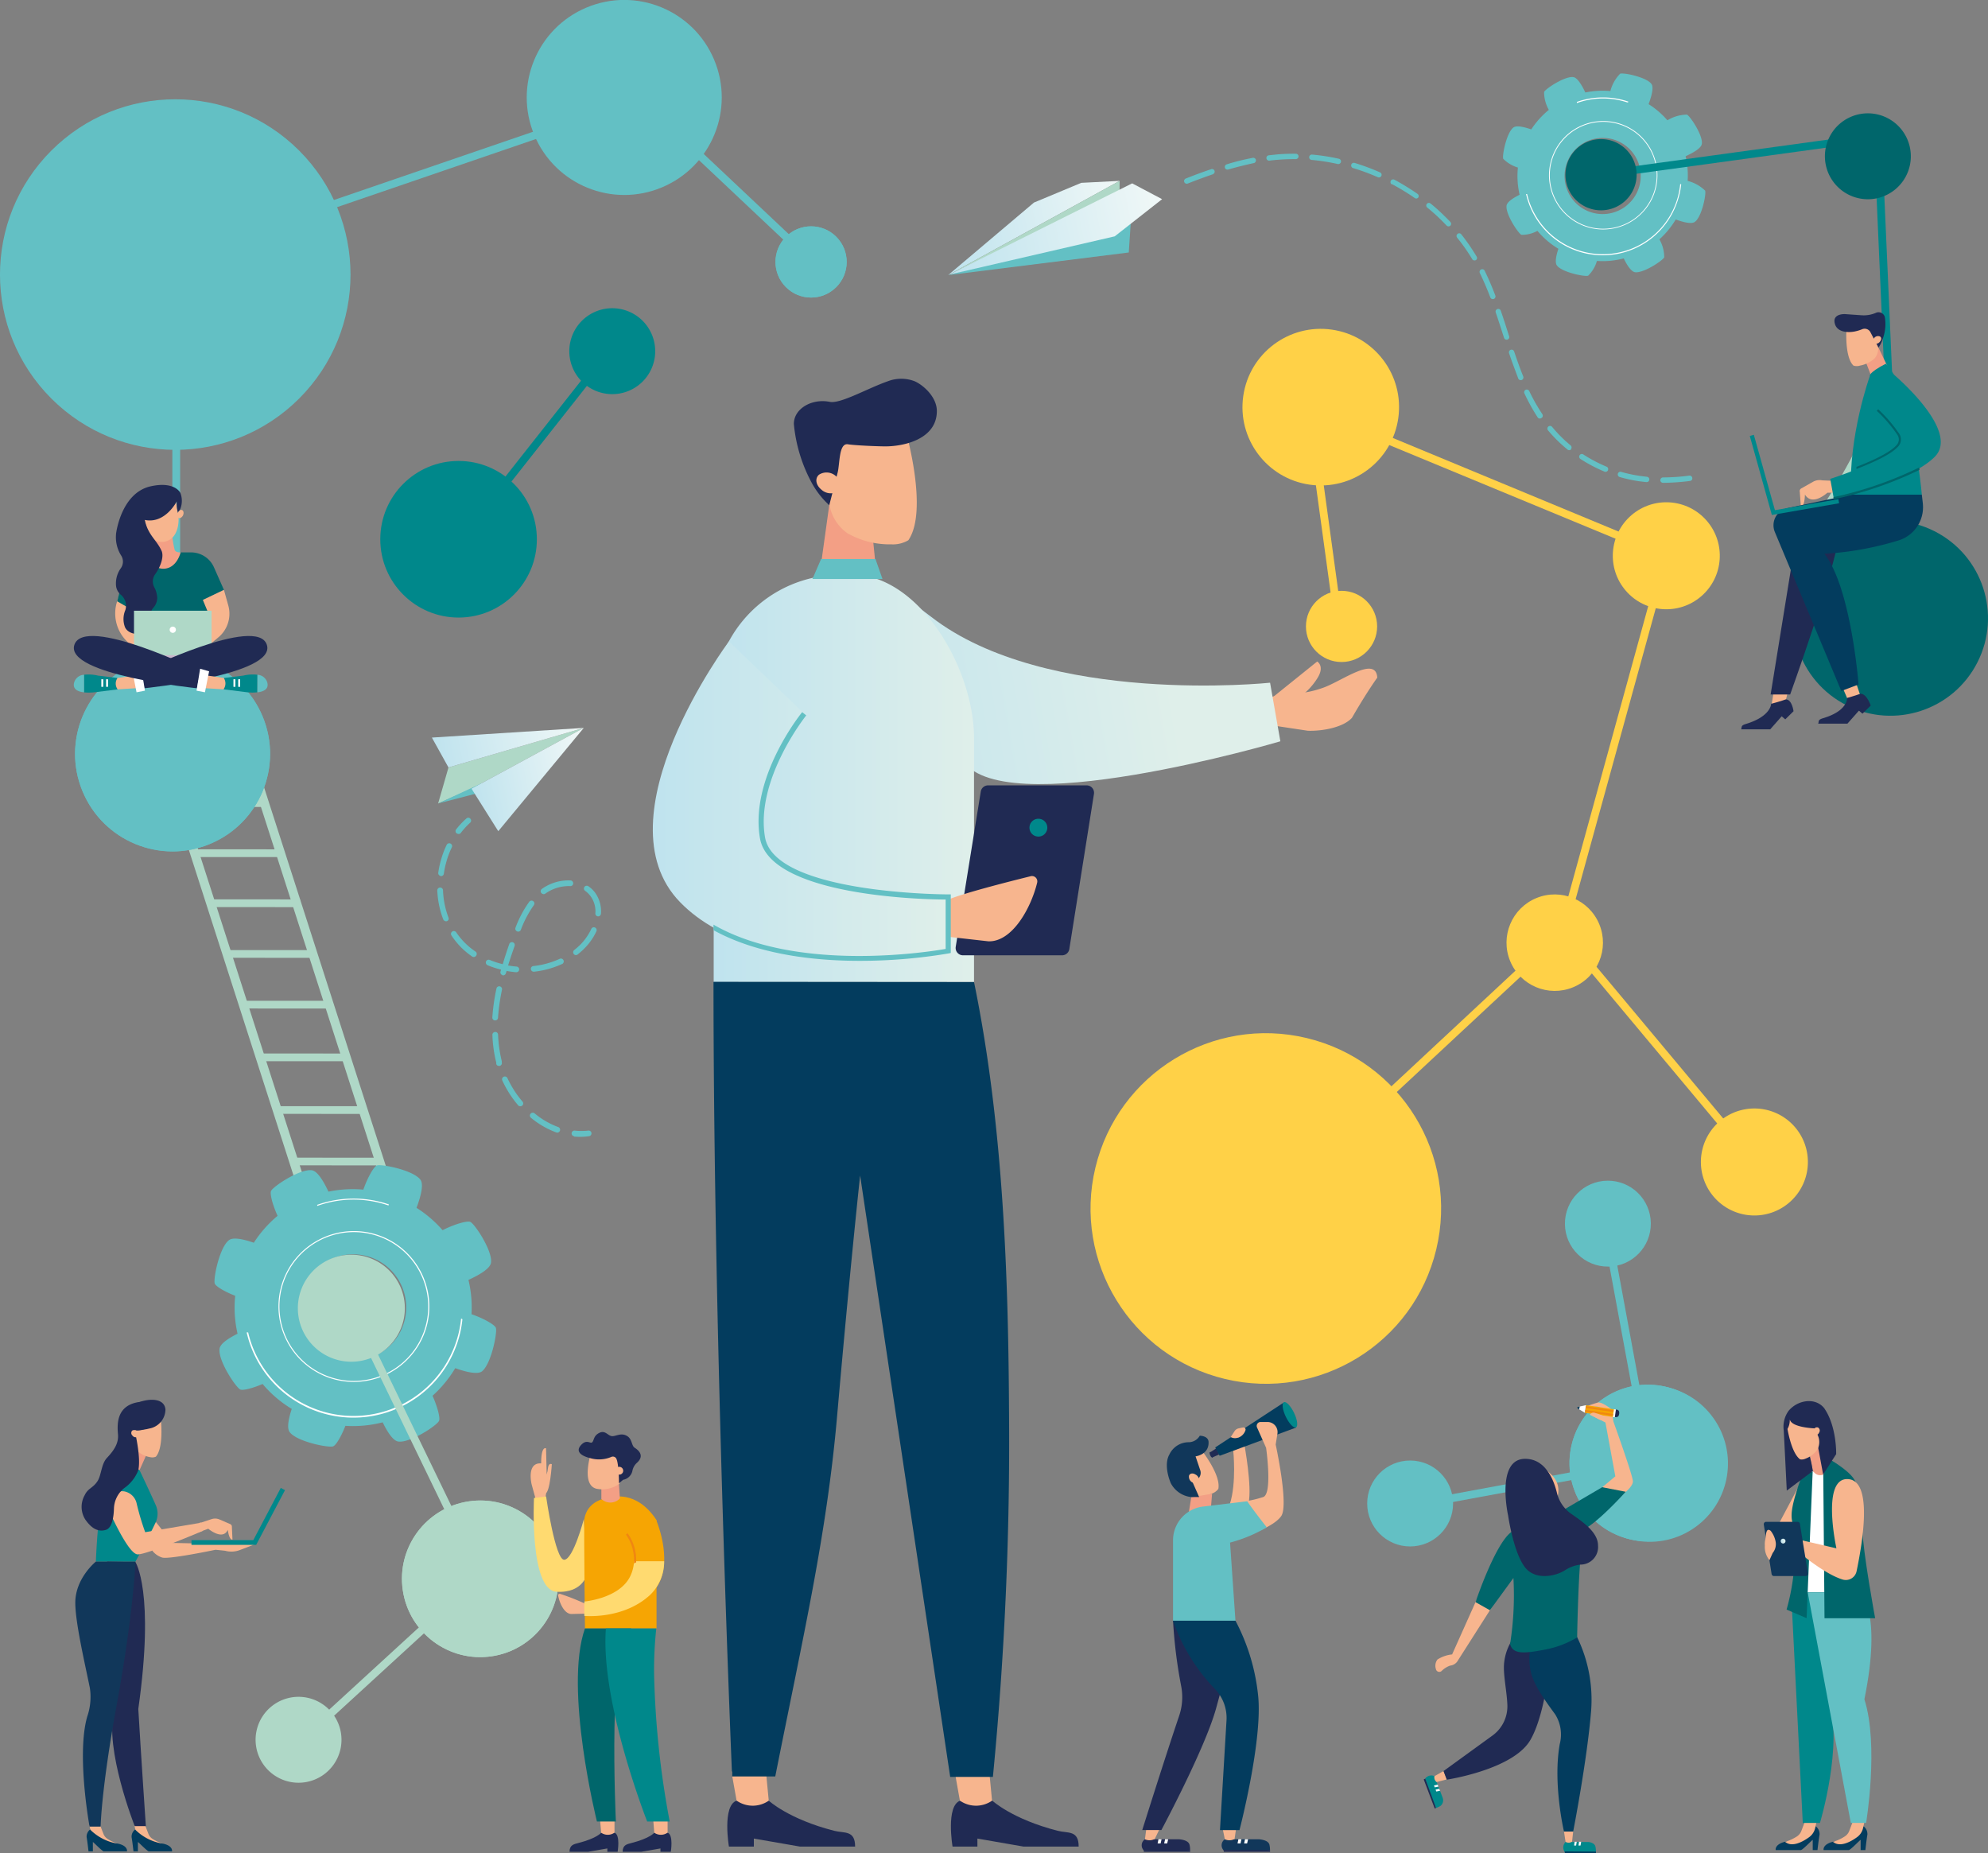 <svg xmlns="http://www.w3.org/2000/svg" xmlns:xlink="http://www.w3.org/1999/xlink" width="305.46" height="284.69" viewBox="0 0 305.46 284.69"><rect x="0" y="0" width="305.46" height="284.69" fill="#808080" stroke="none"/><defs><style>.a{fill:#afd8c7;}.b{fill:#63c0c4;}.c{fill:#fff;}.d{fill:#00888b;}.e{fill:#ffd147;}.f{fill:#202a53;}.g{fill:#f7b58e;}.h{fill:#f39f85;}.i{fill:url(#a);}.j{fill:url(#b);}.k{fill:#033c5e;}.l{fill:url(#c);}.m{fill:url(#d);}.n{fill:url(#e);}.o{fill:url(#f);}.p{fill:url(#g);}.q{fill:#11375a;}.r{fill:#00666b;}.s{fill:url(#h);}.t{fill:#f6a503;}.u{fill:#f08711;}.v{fill:#ffda70;}.w{fill:#cab7cc;}</style><linearGradient id="a" x1="-2517.61" y1="529.98" x2="-2460.75" y2="529.98" gradientTransform="matrix(-0.98, 0.17, 0.17, 0.98, -2377.41, 13.18)" gradientUnits="userSpaceOnUse"><stop offset="0" stop-color="#dfefea"/><stop offset="1" stop-color="#bfe3ee"/></linearGradient><linearGradient id="b" x1="-2324.82" y1="119.57" x2="-2284.78" y2="119.57" gradientTransform="matrix(-1, 0, 0, 1, -2175.15, 0)" xlink:href="#a"/><linearGradient id="c" x1="-2320.85" y1="122.92" x2="-2275.44" y2="122.92" gradientTransform="matrix(-1, 0, 0, 1, -2175.15, 0)" xlink:href="#a"/><linearGradient id="d" x1="-29.8" y1="177.02" x2="-6.6" y2="177.02" gradientTransform="matrix(-0.98, 0.19, 0.19, 0.98, 26.74, -56.77)" gradientUnits="userSpaceOnUse"><stop offset="0" stop-color="#f1f8f7"/><stop offset="1" stop-color="#bfe3ee"/></linearGradient><linearGradient id="e" x1="-29.8" y1="184.04" x2="-11.09" y2="184.04" xlink:href="#d"/><linearGradient id="f" x1="-363.02" y1="81.01" x2="-334.34" y2="81.01" gradientTransform="matrix(-0.98, 0.2, 0.2, 0.98, -199.04, 23.58)" xlink:href="#d"/><linearGradient id="g" x1="-368.88" y1="81.8" x2="-334.52" y2="81.8" gradientTransform="matrix(-0.98, 0.2, 0.2, 0.98, -199.04, 23.58)" xlink:href="#d"/><linearGradient id="h" x1="-34.73" y1="236.77" x2="-33.98" y2="236.77" gradientTransform="matrix(-1, 0, 0, 1, 239.62, 0)" xlink:href="#a"/></defs><polygon class="a" points="63.57 196.96 38.03 117.56 39.48 117.56 65.02 196.96 63.57 196.96"/><polygon class="a" points="50.36 196.96 24.83 117.56 26.28 117.56 51.82 196.96 50.36 196.96"/><polygon class="a" points="46.1 138.18 46.1 139.37 32.42 139.36 32.19 138.17 46.1 138.18"/><polygon class="a" points="43.27 130.49 43.27 131.67 29.59 131.67 29.36 130.48 43.27 130.49"/><polygon class="a" points="40.93 122.8 40.93 123.98 27.25 123.97 27.02 122.79 40.93 122.8"/><polygon class="a" points="48.59 145.97 48.59 147.16 34.91 147.15 34.68 145.97 48.59 145.97"/><polygon class="a" points="50.93 153.76 50.93 154.95 37.25 154.94 37.02 153.76 50.93 153.76"/><polygon class="a" points="53.35 161.86 53.91 163.04 40.22 163.04 39.99 161.85 53.35 161.86"/><polygon class="a" points="55.92 169.95 56.47 171.14 42.79 171.13 42.55 169.95 55.92 169.95"/><polygon class="a" points="58.32 177.87 58.87 179.05 45.19 179.04 44.96 177.86 58.32 177.87"/><polygon class="a" points="60.31 185.96 60.86 187.14 47.18 187.13 46.95 185.95 60.31 185.96"/><path class="b" d="M76.19,204c-.17-.46-1.78-1.41-3.74-2.09a18.15,18.15,0,0,0-.47-5.27c1.66-.76,3.33-1.73,3.46-2.63.28-1.8-2.47-5.95-3.17-6.28C71.82,187.53,70,188,68,189a18.15,18.15,0,0,0-4-3.43c.64-1.71,1.14-3.59.6-4.32-1.08-1.47-6-2.45-6.69-2.19-.45.16-1.4,1.76-2.08,3.71a18.44,18.44,0,0,0-5.36.31c-.75-1.59-1.68-3.15-2.54-3.28-1.81-.28-5.95,2.47-6.28,3.17-.2.42.2,2.06,1,3.83A18.07,18.07,0,0,0,39,190.93c-1.56-.54-3.14-.89-3.8-.41-1.48,1.08-2.46,6-2.2,6.69.15.41,1.45,1.21,3.14,1.87a18,18,0,0,0,.36,5.83c-1.4.69-2.64,1.52-2.76,2.28-.28,1.81,2.48,5.95,3.18,6.29.38.18,1.82-.16,3.43-.85a18,18,0,0,0,4.48,3.83c-.49,1.47-.78,2.93-.33,3.55,1.08,1.48,6,2.46,6.69,2.2.42-.15,1.22-1.46,1.88-3.15a18.31,18.31,0,0,0,5.73-.54c.71,1.47,1.58,2.82,2.38,2.95,1.8.28,6-2.48,6.28-3.18.2-.42-.21-2.07-1-3.85a18.41,18.41,0,0,0,3.49-4.24c1.64.59,3.38,1,4.08.51C75.46,209.63,76.44,204.75,76.19,204Zm-24.48,4.6A8.15,8.15,0,1,1,62,203.42,8.15,8.15,0,0,1,51.71,208.62Z"/><path class="c" d="M50.76,211.74a11.59,11.59,0,1,1,14.63-7.4A11.61,11.61,0,0,1,50.76,211.74Zm7.18-21.87a11.43,11.43,0,1,0,7.29,14.42A11.44,11.44,0,0,0,57.94,189.87Z"/><path class="c" d="M71.05,202.68l-.2-.11a16.62,16.62,0,0,1-32.72,2.14h0l-.23,0a16.83,16.83,0,0,0,32.4,1.51A16.31,16.31,0,0,0,71.05,202.68Z"/><path class="c" d="M48.76,185.27a16.51,16.51,0,0,1,10.74-.13l.21.07a1.76,1.76,0,0,1,0-.23l-.15,0a16.72,16.72,0,0,0-10.83.13Z"/><path class="b" d="M262,29.29a6,6,0,0,0-2.69-1.5A13,13,0,0,0,259,24c1.19-.54,2.39-1.24,2.49-1.88.2-1.3-1.78-4.27-2.29-4.51a6,6,0,0,0-3,.87A13,13,0,0,0,253.31,16c.46-1.23.82-2.58.44-3.1-.78-1.06-4.29-1.77-4.81-1.58a5.91,5.91,0,0,0-1.5,2.67,13,13,0,0,0-3.85.22c-.54-1.14-1.21-2.26-1.83-2.36-1.29-.2-4.27,1.78-4.51,2.28a5.61,5.61,0,0,0,.73,2.75,13.36,13.36,0,0,0-2.7,3c-1.12-.39-2.26-.64-2.73-.3-1.06.78-1.76,4.29-1.58,4.81a5.24,5.24,0,0,0,2.26,1.35,12.7,12.7,0,0,0,.26,4.18c-1,.5-1.9,1.1-2,1.64-.21,1.3,1.78,4.28,2.28,4.52a5,5,0,0,0,2.46-.61,12.93,12.93,0,0,0,3.22,2.75c-.35,1.06-.56,2.11-.23,2.56.77,1.06,4.28,1.76,4.8,1.58a5.13,5.13,0,0,0,1.35-2.27,12.64,12.64,0,0,0,4.12-.39c.51,1.06,1.13,2,1.71,2.12,1.3.2,4.27-1.78,4.51-2.28a5.51,5.51,0,0,0-.74-2.77,13.06,13.06,0,0,0,2.51-3.05c1.18.43,2.43.74,2.93.37C261.49,33.33,262.19,29.82,262,29.29ZM244.43,32.6a5.85,5.85,0,1,1,7.38-3.74A5.85,5.85,0,0,1,244.43,32.6Z"/><path class="c" d="M243.74,34.84a8.33,8.33,0,1,1,10.51-5.31A8.34,8.34,0,0,1,243.74,34.84Zm5.16-15.71a8.21,8.21,0,1,0,5.24,10.36A8.2,8.2,0,0,0,248.9,19.13Z"/><path class="c" d="M258.32,28.33l-.15-.07a12.19,12.19,0,0,1-.53,2.55,11.95,11.95,0,0,1-23-1h0l-.16,0a12.09,12.09,0,0,0,23.28,1.08A11.82,11.82,0,0,0,258.32,28.33Z"/><path class="c" d="M242.3,15.83a11.86,11.86,0,0,1,7.72-.1l.15,0v-.16l-.1,0a12.07,12.07,0,0,0-7.79.09C242.29,15.72,242.29,15.78,242.3,15.83Z"/><path class="d" d="M94.35,47.36a6.6,6.6,0,1,1-6.87,6.33A6.6,6.6,0,0,1,94.35,47.36Z"/><rect class="d" x="59.75" y="69.28" width="42.62" height="1.2" transform="translate(-24.01 90.26) rotate(-51.74)"/><circle class="d" cx="70.46" cy="82.85" r="12.03"/><circle class="b" cx="253.2" cy="224.79" r="12.03" transform="translate(-13.4 433.51) rotate(-79.66)"/><circle class="b" cx="253.2" cy="224.79" r="12.03" transform="translate(-13.4 433.51) rotate(-79.66)"/><circle class="b" cx="247.07" cy="187.98" r="6.6" transform="translate(-1.55 2.05) rotate(-0.47)"/><rect class="b" x="249.85" y="186.96" width="1.2" height="42.62" transform="translate(-33.68 48.99) rotate(-10.47)"/><circle class="b" cx="253.48" cy="224.85" r="12.03" transform="translate(-83.52 189.58) rotate(-35.6)"/><circle class="b" cx="216.67" cy="230.99" r="6.6"/><rect class="b" x="215.65" y="227.01" width="42.62" height="1.2" transform="translate(-37.42 46.86) rotate(-10.47)"/><circle class="b" cx="26.93" cy="42.18" r="26.93" transform="translate(-21.94 31.4) rotate(-45)"/><circle class="b" cx="26.52" cy="115.83" r="14.98" transform="translate(-42.31 18.96) rotate(-22.5)"/><circle class="b" cx="26.52" cy="115.83" r="14.98" transform="translate(-42.31 18.96) rotate(-22.5)"/><circle class="b" cx="95.92" cy="14.98" r="14.98" transform="translate(1.69 38.35) rotate(-22.81)"/><circle class="b" cx="124.62" cy="40.24" r="5.47" transform="translate(8.05 99.91) rotate(-45)"/><circle class="b" cx="124.62" cy="40.24" r="5.47" transform="translate(8.05 99.91) rotate(-45)"/><rect class="b" x="26.48" y="56.13" width="1.2" height="53.07"/><polygon class="b" points="26.65 40.44 26.26 39.31 98.48 14.56 124.88 39.44 124.06 40.31 98.19 15.93 26.65 40.44"/><circle class="e" cx="194.51" cy="185.68" r="26.93" transform="translate(-31.46 331.46) rotate(-76.5)"/><circle class="e" cx="238.89" cy="144.83" r="7.41" transform="translate(-37.13 101.72) rotate(-22.35)"/><circle class="e" cx="256.02" cy="85.36" r="8.22" transform="translate(6.61 188.45) rotate(-40.89)"/><path class="e" d="M277.6,180.26a8.22,8.22,0,1,1-6.29-9.77A8.22,8.22,0,0,1,277.6,180.26Z"/><circle class="e" cx="202.96" cy="62.56" r="12.03" transform="translate(112.27 254.61) rotate(-81.86)"/><path class="e" d="M207.88,59.05a6.07,6.07,0,0,1-1.69-.36l-6.47,4,55.58,23-15.75,57.2L194.1,185.25l.82.87,45.57-42.45.12-.12L256.74,85l-54.4-22.55Z"/><rect class="e" x="254.23" y="137.88" width="1.2" height="45.99" transform="translate(-43.87 200.81) rotate(-39.88)"/><polygon class="d" points="292.59 99.6 291.39 99.65 287.96 21.68 246.09 27.43 245.93 26.25 289.1 20.32 292.59 99.6"/><path class="a" d="M46.33,198A8.22,8.22,0,1,1,51,208.65,8.22,8.22,0,0,1,46.33,198Z"/><circle class="a" cx="73.81" cy="242.56" r="12.03" transform="translate(-34.62 13.37) rotate(-8.39)"/><circle class="a" cx="73.81" cy="242.56" r="12.03" transform="translate(-34.62 13.37) rotate(-8.39)"/><path class="a" d="M44.55,273.76a6.6,6.6,0,1,1,7.79-5.15A6.6,6.6,0,0,1,44.55,273.76Z"/><rect class="a" x="39.97" y="253.06" width="42.62" height="1.2" transform="translate(-155.31 108.1) rotate(-42.51)"/><rect class="a" x="63.34" y="198.72" width="1.2" height="45.67" transform="translate(-90.18 50.02) rotate(-25.84)"/><path class="f" d="M152.47,276.65s3.07,2.85,10.07,4.63c1.54.4,3.2-.13,3.2,2.42h-8.49l-7.07-1.23v1.23h-3.82s-1.06-6.25,1.17-7.05Z"/><path class="g" d="M152,272.17l.43,4.48h0a4.32,4.32,0,0,1-4.68.16l-.26-.16-.8-4.48Z"/><path class="f" d="M118.12,276.65s3.07,2.85,10.07,4.63c1.54.4,3.2-.13,3.2,2.42H122.9l-7.07-1.23v1.23H112s-1.06-6.25,1.17-7.05Z"/><path class="g" d="M117.69,272.17l.43,4.48h0a4.32,4.32,0,0,1-4.68.16l-.26-.16-.8-4.48Z"/><path class="g" d="M198,106.34c.48.13,2.14.44,5.31-.68,2.85-1,8.1-5,8.31-1.55-1.93,2.72-3.88,6.16-3.88,6.16-1.33,1.51-4.64,2.08-6.79,2l-6.63-1s-1.85-2.87-2-3l.94-1A14.59,14.59,0,0,0,198,106.34Z"/><path class="g" d="M199.53,107.2a2.28,2.28,0,0,0,.46.21c-.29.33-.56.66-.82,1-1.41.7-2.81,1.44-4.21,2.16-.32-.93-.76-2.23-.81-2.31l8.24-6.63s1.23.71,0,2.61A10,10,0,0,1,199.53,107.2Z"/><polygon class="h" points="134.05 82.03 134.94 90.8 125.53 91.17 127.42 77.57 134.05 82.03"/><path class="g" d="M136.94,83.63a4.64,4.64,0,0,0,2.63-.63c3.15-4.58-.44-16.93-.44-16.93l-5-2.13-6.4,4-.37,8.28a6.72,6.72,0,0,0,2.86,5.71h0A13.07,13.07,0,0,0,136.94,83.63Z"/><path class="f" d="M128.7,72.63c.36-1.39.17-4.6,1.59-4.37,1,.17,4.57.32,5.76.32,2.84,0,7.9-1.11,7.9-5.43,0-2.16-2.09-4-3.42-4.58a5.74,5.74,0,0,0-4.1,0c-3.13,1.09-7.28,3.5-8.93,3.17-2.78-.56-5.56,1.07-5.52,3.43a23.61,23.61,0,0,0,2.6,8.74,13.19,13.19,0,0,0,2.84,3.71h0Z"/><path class="g" d="M125.83,72.94a2.13,2.13,0,0,1,2.64.24c.83.69,1,1.7.35,2.26a2.13,2.13,0,0,1-2.64-.24C125.35,74.51,125.19,73.5,125.83,72.94Z"/><path class="i" d="M143.05,94.75c17.72,13.78,52.1,10.14,52.1,10.14l1.58,9s-43.61,12.89-49,2.58S125.32,81,143.05,94.75Z"/><path class="j" d="M130.24,88.26h.95c10.37.38,18.47,14.7,18.47,25.08v37.53h-40v-43A19.47,19.47,0,0,1,125.9,88.58,28.18,28.18,0,0,1,130.24,88.26Z"/><path class="k" d="M149.66,150.88c4.58,22.21,5.28,46.1,5.38,66.16A530.7,530.7,0,0,1,152.56,273H146L132.16,180.6s-1.5,13.74-3.54,37c-1.6,18.28-5.21,33.72-9.5,55.33h-6.63s-2.86-66.69-2.86-122.08Z"/><polygon class="b" points="134.52 85.89 126.16 85.89 124.83 88.96 135.6 88.96 134.52 85.89"/><path class="f" d="M150.69,121.66l-3.84,23.8a1.13,1.13,0,0,0,1.12,1.31h15.22a1.13,1.13,0,0,0,1.12-1l3.78-23.8a1.14,1.14,0,0,0-1.12-1.31H151.81A1.14,1.14,0,0,0,150.69,121.66Z"/><path class="g" d="M143,143.62l8.86,1c3.62.13,6.52-5,7.5-9a.82.82,0,0,0-1-1c-3.11.77-11.11,2.78-13.23,3.84Z"/><path class="l" d="M112,98.55s-20.19,27-7.51,40.05,41.23,7.53,41.23,7.53V137.8s-27,.07-28.54-9.08,6.41-19.06,6.41-19.06"/><path class="b" d="M109.63,142.06c12.77,7.36,32.89,4.22,35.67,3.73V138.2c-3.5,0-27-.55-28.53-9.41-1.6-9.22,6.16-19,6.49-19.38l.62.5c-.08.1-7.87,9.87-6.33,18.74,1.5,8.67,27.61,8.76,28.14,8.76h.4v9l-.32.07a82.05,82.05,0,0,1-13.71,1.14c-7.11,0-15.69-1-22.43-4.71Z"/><path class="d" d="M158.18,127.16a1.37,1.37,0,1,0,1.37-1.37A1.37,1.37,0,0,0,158.18,127.16Z"/><circle class="e" cx="206.13" cy="96.24" r="5.47"/><path class="e" d="M200.93,65.36l3.83,27.94,1.18-.16-3.79-27.71Z"/><polygon class="a" points="68.91 117.91 67.32 123.44 72.45 121.17 89.7 111.83 68.91 117.91"/><polygon class="b" points="67.32 123.44 76.33 121.1 73.88 120.4 67.32 123.44"/><polygon class="m" points="68.91 117.91 66.36 113.32 89.7 111.83 68.91 117.91"/><polygon class="n" points="89.7 111.83 72.45 121.17 76.56 127.7 89.7 111.83"/><path class="b" d="M70.31,128.1a.51.51,0,0,1-.15-.07.43.43,0,0,1-.07-.61,12.15,12.15,0,0,1,1.55-1.65.42.42,0,0,1,.62,0,.43.43,0,0,1,0,.61A11.59,11.59,0,0,0,70.78,128,.43.43,0,0,1,70.31,128.1Z"/><path class="b" d="M85.52,174h0a13.3,13.3,0,0,1-3.94-2.27.44.44,0,0,1-.06-.62.45.45,0,0,1,.62-.06,12.2,12.2,0,0,0,3.67,2.12.44.44,0,0,1-.27.83Zm-5.69-4.05a.39.39,0,0,1-.21-.13A16.37,16.37,0,0,1,77.18,166a.43.43,0,1,1,.79-.36,15.67,15.67,0,0,0,2.31,3.6.43.43,0,0,1-.45.7Zm-3.27-6.19a.43.43,0,0,1-.31-.3l0-.21a20.26,20.26,0,0,1-.59-4.25.43.43,0,0,1,.42-.45.42.42,0,0,1,.45.41,20.58,20.58,0,0,0,.57,4.08l0,.19a.44.44,0,0,1-.31.53A.36.36,0,0,1,76.56,163.73Zm-.6-7a.43.43,0,0,1-.31-.45,30.64,30.64,0,0,1,.63-4.43.43.43,0,0,1,.51-.34.44.44,0,0,1,.34.52,31.88,31.88,0,0,0-.61,4.31.43.43,0,0,1-.47.4Zm1.25-6.95a.44.44,0,0,1-.31-.53l.09-.31a13.67,13.67,0,0,1-2.08-.68.45.45,0,0,1-.23-.58.43.43,0,0,1,.57-.23,12.4,12.4,0,0,0,2,.65c.29-1,.62-2,1-3.09a.43.43,0,0,1,.55-.27.44.44,0,0,1,.27.56c-.37,1.06-.69,2-1,3,.43.08.87.13,1.3.17a.43.43,0,0,1,.4.47.44.44,0,0,1-.47.4,14.43,14.43,0,0,1-1.47-.2c0,.12-.07.24-.1.36a.45.45,0,0,1-.54.31ZM72.65,147a.31.31,0,0,1-.13-.06,11.5,11.5,0,0,1-2.12-1.87,12.13,12.13,0,0,1-1.06-1.39.44.44,0,0,1,.73-.48,11,11,0,0,0,3,3,.44.44,0,0,1,.1.61A.42.42,0,0,1,72.65,147Zm9.23,2.27a.44.44,0,0,1-.31-.37.43.43,0,0,1,.39-.48,13,13,0,0,0,4.09-1.13.44.44,0,0,1,.37.79,13.89,13.89,0,0,1-4.37,1.21A.47.47,0,0,1,81.88,149.27Zm-13.5-7.76a.47.47,0,0,1-.28-.27,14,14,0,0,1-.91-4.44.44.44,0,0,1,.88,0,13.17,13.17,0,0,0,.84,4.17.42.42,0,0,1-.25.56A.45.45,0,0,1,68.38,141.51Zm20,5.21a.37.37,0,0,1-.22-.15.43.43,0,0,1,.07-.61c.29-.23.57-.47.83-.72a8.5,8.5,0,0,0,1.79-2.52.43.43,0,1,1,.79.36,9.33,9.33,0,0,1-2,2.79c-.28.27-.58.53-.89.78A.42.42,0,0,1,88.37,146.72Zm-8.93-3.63h0a.44.44,0,0,1-.24-.57,16.86,16.86,0,0,1,2.13-4,.44.44,0,0,1,.7.53,16.38,16.38,0,0,0-2,3.78A.44.44,0,0,1,79.44,143.09Zm-11.8-8.53a.43.43,0,0,1-.31-.48,13.81,13.81,0,0,1,.43-2,13.11,13.11,0,0,1,.88-2.31.44.44,0,0,1,.79.38,12.62,12.62,0,0,0-.83,2.17,13.51,13.51,0,0,0-.41,1.91.43.43,0,0,1-.49.37Zm24.14,6.21a.42.42,0,0,1-.31-.44,3.94,3.94,0,0,0-.83-2.76,3.51,3.51,0,0,0-.74-.7.44.44,0,0,1-.11-.61.44.44,0,0,1,.61-.1,4.46,4.46,0,0,1,.93.86,4.87,4.87,0,0,1,1,3.35.44.44,0,0,1-.46.42Zm-8.4-3.43a.46.46,0,0,1-.23-.16.43.43,0,0,1,.1-.61,7,7,0,0,1,4.44-1.3.44.44,0,0,1,0,.87,6.26,6.26,0,0,0-3.88,1.13A.4.4,0,0,1,83.38,137.34Z"/><path class="b" d="M88.15,174.55a.42.42,0,0,1-.32-.45.44.44,0,0,1,.47-.4,9.73,9.73,0,0,0,2.09,0,.43.43,0,0,1,.49.37.44.44,0,0,1-.37.49,9.67,9.67,0,0,1-2.28.06Z"/><polygon class="o" points="145.68 42.27 158.87 31.12 166.14 28.09 172.03 27.79 145.68 42.27"/><polyline class="a" points="145.68 42.27 172.02 29.58 172.03 27.79"/><polygon class="b" points="173.77 34.18 173.74 34.25 173.44 38.79 145.75 42.26 173.77 34.18"/><polygon class="p" points="178.56 30.6 173.96 28.17 145.85 42.19 171.28 36.31 178.56 30.6"/><path class="b" d="M252,73.12a22.35,22.35,0,0,1-2.9-.62.4.4,0,0,0-.51.28.41.41,0,0,0,.28.51,22.43,22.43,0,0,0,3,.65l1.1.13a.42.42,0,0,0,.35-.14.44.44,0,0,0,.1-.23.41.41,0,0,0-.37-.45Z"/><path class="b" d="M186.08,26c-1.23.41-2.5.88-3.88,1.43a.41.41,0,0,0,.3.77c1.37-.55,2.63-1,3.84-1.42a.43.43,0,0,0,.17-.12.4.4,0,0,0-.43-.66Z"/><path class="b" d="M192.87,24.93a.44.44,0,0,0,.1-.36.41.41,0,0,0-.48-.32c-1.3.25-2.66.57-4,1a.41.41,0,0,0-.28.51.4.4,0,0,0,.51.28c1.36-.39,2.69-.71,4-1A.48.48,0,0,0,192.87,24.93Z"/><path class="b" d="M243.28,69.82a.4.4,0,0,0-.57.12.42.42,0,0,0,.12.57,23.42,23.42,0,0,0,3.71,1.95.42.42,0,0,0,.46-.11.24.24,0,0,0,.07-.12.4.4,0,0,0-.22-.53A22.93,22.93,0,0,1,243.28,69.82Z"/><path class="b" d="M241.38,69a.4.4,0,0,0-.06-.58c-.28-.24-.56-.47-.83-.72a21.23,21.23,0,0,1-2-2.11.41.41,0,0,0-.58-.06.42.42,0,0,0-.06.58,22,22,0,0,0,2.12,2.2c.28.26.57.5.86.74a.42.42,0,0,0,.57,0Z"/><path class="b" d="M236.89,64.18l.08-.06a.44.44,0,0,0,0-.51,29.19,29.19,0,0,1-2-3.53.41.41,0,0,0-.74.36,29.49,29.49,0,0,0,2,3.63A.41.41,0,0,0,236.89,64.18Z"/><path class="b" d="M219.31,31.9q.63.51,1.23,1.05c.6.55,1.19,1.13,1.74,1.71a.41.41,0,0,0,.58,0l0,0a.4.4,0,0,0,0-.55c-.57-.6-1.17-1.19-1.79-1.76q-.61-.56-1.26-1.08a.4.4,0,0,0-.58.06A.41.41,0,0,0,219.31,31.9Z"/><path class="b" d="M223.88,36.5a27.93,27.93,0,0,1,2.33,3.32.43.43,0,0,0,.57.14l.09-.08a.42.42,0,0,0,0-.49A31.67,31.67,0,0,0,224.53,36a.4.4,0,0,0-.58-.06A.41.41,0,0,0,223.88,36.5Z"/><path class="b" d="M213.9,28.3a35,35,0,0,1,3.47,2.12.39.39,0,0,0,.54-.06l0,0a.41.41,0,0,0-.1-.57,36.67,36.67,0,0,0-3.55-2.18.41.41,0,1,0-.39.73Z"/><path class="b" d="M205.55,25.2a.41.41,0,0,0,.39-.13.39.39,0,0,0,.1-.19.41.41,0,0,0-.32-.49,32.18,32.18,0,0,0-4.11-.64.41.41,0,0,0-.08.82A30.8,30.8,0,0,1,205.55,25.2Z"/><path class="b" d="M231.62,52.17a.42.42,0,0,0,.18-.11.41.41,0,0,0,.08-.4l-.16-.5c-.36-1.14-.73-2.29-1.12-3.42a.41.41,0,1,0-.78.26c.39,1.13.75,2.27,1.12,3.41l.16.5A.41.41,0,0,0,231.62,52.17Z"/><path class="b" d="M211.71,27.23a.41.41,0,0,0,.47-.1.41.41,0,0,0,.07-.11.4.4,0,0,0-.21-.54,34.51,34.51,0,0,0-3.9-1.45.41.41,0,0,0-.24.79A32.89,32.89,0,0,1,211.71,27.23Z"/><path class="b" d="M232.13,53.74a.41.41,0,0,0-.26.52c.51,1.53,1,2.77,1.41,3.89a.42.42,0,0,0,.54.23.43.43,0,0,0,.23-.54c-.45-1.1-.89-2.33-1.4-3.84A.41.41,0,0,0,232.13,53.74Z"/><path class="b" d="M255.52,73.35a.43.43,0,0,0-.41.42.42.42,0,0,0,.42.41,34.67,34.67,0,0,0,4.15-.29.38.38,0,0,0,.25-.13.42.42,0,0,0-.36-.69A30.89,30.89,0,0,1,255.52,73.35Z"/><path class="b" d="M227.57,41.4a.41.41,0,0,0-.19.55c.55,1.13,1.08,2.35,1.61,3.74a.41.41,0,0,0,.53.24.31.31,0,0,0,.16-.11.4.4,0,0,0,.08-.42c-.54-1.42-1.08-2.67-1.64-3.81A.41.41,0,0,0,227.57,41.4Z"/><path class="b" d="M196.39,23.71l-1.44.15a.41.41,0,1,0,.1.82c.47-.06.94-.11,1.41-.14.87-.07,1.76-.1,2.64-.09a.43.43,0,0,0,.31-.14.39.39,0,0,0,.11-.27.41.41,0,0,0-.41-.42C198.21,23.61,197.29,23.64,196.39,23.71Z"/><polygon class="h" points="22.41 223.7 21.19 226.42 19.21 224.64 20.61 220.68 22.41 223.7"/><path class="g" d="M23.11,223.88a1.38,1.38,0,0,0,.84-.08c1.2-1.36.79-5.38.79-5.38l-1.41-1.22-2.16,1-.56,2.21a3.58,3.58,0,0,0,.55,2.56h0A3.89,3.89,0,0,0,23.11,223.88Z"/><path class="g" d="M23.44,238.29a3.11,3.11,0,0,0,1.46,1c1,.33,8.22-1.19,8.22-1.19l1.46.15a3.66,3.66,0,0,0,2.31-.12l2.13-.82-12.51-.26-4.79-6Z"/><path class="d" d="M19.21,224.64s-2.89,3.7-3.56,6.14-.92,9.14-.92,9.14h6.08s1.75-3.17,3.1-6a3.26,3.26,0,0,0,0-2.73c-1-2.25-2.48-5.34-2.48-5.34Z"/><path class="g" d="M22.3,280.43l.48,1.25a1.62,1.62,0,0,0,.66.84,6.13,6.13,0,0,0,1.66.75c-1,.83-2.5,0-3.38-.64a2.12,2.12,0,0,1-.86-1.25l-.21-.95Z"/><path class="k" d="M20.76,281.08a1.39,1.39,0,0,0-.54,1.17c.12.66.29,2.19.29,2.19h.68l0-1.43c0-.09,1.44,1.43,1.68,1.43h3.56s.24-1-1.85-1.27A7.7,7.7,0,0,1,20.76,281.08Z"/><path class="g" d="M15.38,280.43l.49,1.25a1.6,1.6,0,0,0,.65.84,6.13,6.13,0,0,0,1.66.75c-1,.83-2.5,0-3.38-.64a2.16,2.16,0,0,1-.86-1.25l-.2-.95Z"/><path class="k" d="M13.84,281.08a1.4,1.4,0,0,0-.53,1.17c.12.66.29,2.19.29,2.19h.67l0-1.43c0-.09,1.44,1.43,1.68,1.43h3.56s.24-1-1.85-1.27A7.7,7.7,0,0,1,13.84,281.08Z"/><path class="f" d="M20.81,240s3,4.52.44,22.56c.4,6.82,1.16,18,1.16,18H20.7S16,268.68,17.54,262.72c.38-5.89-1.08-22.8-1.08-22.8Z"/><path class="q" d="M14.73,239.92s-3.16,2.54-3.16,6.32c0,3,1.42,9.09,2.24,13.1a9.3,9.3,0,0,1-.41,4.4c-1.67,5.82.36,16.89.36,16.89h1.7s.1-5.69,2.43-18.46c2.68-14.66,2.92-22.25,2.92-22.25Z"/><polygon class="d" points="39.36 237.35 29.42 237.35 29.42 236.62 38.92 236.62 43.14 228.6 43.79 228.94 39.36 237.35"/><path class="g" d="M16.46,231.42s3.17,7.39,4.7,7.39,10-3.61,10-3.61l-.23-1.26-8.62,1.46A38.72,38.72,0,0,1,21,231a2.41,2.41,0,0,0-1.86-1.86C17.09,228.79,16.46,231.42,16.46,231.42Z"/><path class="f" d="M20.67,219.7s.94.57,3.82-1.28c.44.11-.26-4-4-2.82-2.61.85-2.48,3.38-2.36,4.78s-.66,2.5-1.7,3.61c-.87.93-.85,2.63-1.43,3.54-.72,1.13-1.47,1.07-2,2.21a3.63,3.63,0,0,0,.12,3.74c.45.61,1.5,2.08,3.16,1.56.94-.3,1.19-1.93,1.23-3.3a4.17,4.17,0,0,1,1.59-3.12,6,6,0,0,0,2.14-2.71C21.72,223.9,20.67,219.7,20.67,219.7Z"/><path class="g" d="M20.33,219.78a.61.61,0,0,1,.79.21.51.51,0,0,1,0,.76.6.6,0,0,1-.78-.21A.52.52,0,0,1,20.33,219.78Z"/><path class="g" d="M35.63,234.59a.42.42,0,0,0-.25-.43l-1.62-.7a1.74,1.74,0,0,0-1.27-.06l-1.6.53h-.22l-.18,1.5.51-.19,1-.37s2.22,1.88,3,.17c.24,1.69.72,1.5.72,1.5Z"/><path class="f" d="M19.24,218.24c.32,1.16,2,1.71,3.67,1.24a3,3,0,0,0,2.51-2.95c-.16-1.56-2-1.71-3.67-1.23S18.92,217.09,19.24,218.24Z"/><polygon class="g" points="276.2 228.68 273.09 234.54 276.51 234.38 276.75 228.49 276.2 228.68"/><polygon class="c" points="281.08 226.09 278.21 226.08 277.02 244.65 282.17 244.65 281.08 226.09"/><path class="k" d="M286.35,280.59a1.51,1.51,0,0,1,.58,1.27c-.13.71-.31,2.38-.31,2.38h-.73l0-1.56c0-.1-1.56,1.56-1.83,1.56h-3.86s-.26-1.05,2-1.39A8.28,8.28,0,0,0,286.35,280.59Z"/><path class="g" d="M284.68,279.88l-.52,1.37a1.73,1.73,0,0,1-.72.9,6.42,6.42,0,0,1-1.8.82c1.05.9,2.72,0,3.68-.7a2.37,2.37,0,0,0,.93-1.36l.22-1Z"/><path class="k" d="M279,280.59a1.51,1.51,0,0,1,.58,1.27c-.13.71-.32,2.38-.32,2.38h-.73l0-1.56c0-.1-1.56,1.56-1.83,1.56h-3.86s-.26-1.05,2-1.39A8.34,8.34,0,0,0,279,280.59Z"/><path class="g" d="M277.32,279.88l-.52,1.37a1.76,1.76,0,0,1-.71.9,6.66,6.66,0,0,1-1.81.82c1.05.9,2.72,0,3.68-.7a2.37,2.37,0,0,0,.93-1.36l.22-1Z"/><path class="d" d="M283.28,244.65s.49,2.78-2.29,16.42c2.25,7.1-1.35,19-1.35,19H277l-1.79-35.42Z"/><path class="r" d="M278.52,226.09l-.93,22.52-3.08-1.32a33,33,0,0,0,1.25-10.1c.48-4.25-1.93-2,1-10.19A3.1,3.1,0,0,1,278.52,226.09Z"/><path class="h" d="M278.12,223.76l.36,1.9a1.21,1.21,0,0,0,1.83.8l1.27-.8-2.26-5.11Z"/><path class="b" d="M285.81,244.65s3.43,2.78.66,16.42c2.25,7.1.26,19,.26,19h-2.35l-6.62-35.42Z"/><path class="r" d="M281.08,224.18s2.9,1.63,3.8,3.08,1.16,4.55,1.24,7.36c.12,3.86,2,14,2,14h-7.78l-.19-22.07Z"/><path class="f" d="M275.36,218.06c1.76-.44,3.45,1.36,3.45,1.36l1.32,7.12,2-3.13s.12-4.26-1.85-7.08c-1.4-1.71-4.11-1.22-5.47.44a4.15,4.15,0,0,0-.74,2.95c.08,1.38.47,9.29.47,9.29l4-3a17.22,17.22,0,0,0-.48-2.27C277.46,221.24,274.18,218.36,275.36,218.06Z"/><path class="g" d="M279.33,219.31a.64.64,0,0,0-.75.39.56.56,0,0,0,.19.78.64.64,0,0,0,.75-.4A.54.54,0,0,0,279.33,219.31Z"/><path class="g" d="M277.45,224.09a1.4,1.4,0,0,1-.86.12c-1.53-1.11-2.08-5.54-2.08-5.54l1.21-1.29,2.41.53,1.19,2.64a2.45,2.45,0,0,1-.1,2.19h0A3.87,3.87,0,0,1,277.45,224.09Z"/><path class="f" d="M275,218c.13,1.34,3.86,1.45,3.86,1.45l.19-1.81-2.17-1.2-1.72,1A1.24,1.24,0,0,0,275,218Z"/><path class="f" d="M275,218.23a2.58,2.58,0,0,1-.39,1.37l-.29-.54v-.46l.29-.36S274.91,217.73,275,218.23Z"/><path class="g" d="M284.09,227.26c3.76.44,2,10.15,1.18,14.13a1.69,1.69,0,0,1-2.16,1.28c-3.27-1-8.05-5.32-8.05-5.32l.75-.95,6.36,1.48S279.73,226.75,284.09,227.26Z"/><path class="q" d="M276.56,234.12l1.23,7.6a.36.36,0,0,1-.36.42h-4.86a.37.37,0,0,1-.36-.3l-1.2-7.61a.36.36,0,0,1,.35-.42h4.85A.36.36,0,0,1,276.56,234.12Z"/><path class="g" d="M271.17,237.48a3.2,3.2,0,0,1,.08-1c.12-.72.09-1.85.82-1.29a3.79,3.79,0,0,1,.78,1.8,2.15,2.15,0,0,1-.47,1.6l-.5,1.11A3.21,3.21,0,0,1,271.17,237.48Z"/><path class="s" d="M274.35,236.77a.38.38,0,0,1-.37.37.37.37,0,0,1-.37-.37.36.36,0,0,1,.37-.37A.37.37,0,0,1,274.35,236.77Z"/><path class="d" d="M220.41,272.88l1.25,3.3a1.09,1.09,0,0,1-.35,1.29,3.75,3.75,0,0,1-.66.3,40.09,40.09,0,0,1-1.67-4.51l0,0A1.17,1.17,0,0,1,220.41,272.88Z"/><polygon class="f" points="220.65 277.77 218.99 273.26 218.76 273.39 220.45 277.86 220.65 277.77"/><polygon class="c" points="220.91 274.19 221.02 274.49 220.44 274.6 220.34 274.31 220.91 274.19"/><polygon class="c" points="221.15 274.83 221.26 275.13 220.69 275.24 220.58 274.95 221.15 274.83"/><path class="g" d="M221.8,272.1l-1.39.78h0a.89.89,0,0,0,.31.9l.05,0,1.53-.4Z"/><path class="f" d="M232.85,251.26a7.94,7.94,0,0,0-1.72,4.08c-.24,1.73.41,4.47.48,6.63a5.55,5.55,0,0,1-2.38,4.74l-7.43,5.39.5,1.32s10.16-1.52,12.83-6.07,3.3-14.86,3.3-14.86Z"/><path class="g" d="M226.94,245.65l-3.82,8.53a5.18,5.18,0,0,0-2.25.78,1.6,1.6,0,0,0-.24,1.47.53.53,0,0,0,.86.31,3.56,3.56,0,0,1,1.32-.84,1.56,1.56,0,0,0,1.22-.82l5.48-8.6Z"/><path class="g" d="M246.2,228.49l2-1.67-1.52-8.27-2.35-1.2a.66.66,0,0,1,.83-.26,2.17,2.17,0,0,0,1.08.07s.44-.54-.4-.91c-.47-.32-.78,0-2.14-.05,0-.21,1.79-.71,1.79-.71.56-.18,2,.93,2,.93a1,1,0,0,1,.18.44l.23,1.53s3,8.33,3,9.21-1.7,2.11-1.7,2.11Z"/><path class="k" d="M235.68,252.11s-1.18,1.42-.47,4.72c.45,2.1,2.43,4.75,3.76,6.58a5.82,5.82,0,0,1,.69,4.54c-1.09,6.06.65,13.45.65,13.45h1.41s2.12-10.83,2.75-18.45a22,22,0,0,0-2.43-12Z"/><rect class="t" x="245.22" y="214.55" width="1.19" height="4.48" transform="translate(-4.36 428.53) rotate(-81.65)"/><rect class="c" x="247.49" y="216.92" width="1.19" height="0.41" transform="translate(-2.75 431.06) rotate(-81.65)"/><path class="f" d="M248.12,217.73c.32,0,.6,0,.67-.51s-.17-.63-.5-.68Z"/><polygon class="c" points="243.51 217.05 242.65 216.53 242.71 216.1 243.68 215.88 243.51 217.05"/><polygon class="k" points="242.65 216.53 242.28 216.26 242.71 216.1 242.65 216.53"/><rect class="u" x="245.57" y="214.88" width="0.27" height="4.33" transform="translate(-4.68 428.69) rotate(-81.66)"/><rect class="u" x="245.65" y="214.32" width="0.27" height="4.33" transform="translate(-4.06 428.28) rotate(-81.66)"/><path class="r" d="M232.21,235.38c-2.52,1.85-5.49,10.77-5.49,10.77l2.21,1.24,3.61-4.95a48.14,48.14,0,0,1-.51,10.13c.39,1.65,2.26,1.46,5.3.88a15,15,0,0,0,5-1.88s.13-7.95.52-12.17-.38-4.66.68-4.52c2.38-1.35,6.26-5.69,6.26-5.69l-3.61-.7-7.77,4.56A33.64,33.64,0,0,0,232.21,235.38Z"/><path class="g" d="M236.61,224.83l1.88,1.85a3.26,3.26,0,0,1,.89,3l-.22,1Z"/><path class="f" d="M234.34,224.13c-4.55,0-2.61,8.74-2.61,8.74s.81,5.67,2.61,7.95c1.57,2,4.66,1.37,6.12.43a5.62,5.62,0,0,1,2.37-.87,2.7,2.7,0,0,0,2.71-2.94c0-2.1-2.51-3.73-4.17-4.9a5.47,5.47,0,0,1-2.14-3.17C238.7,227.21,237.41,224.13,234.34,224.13Z"/><path class="d" d="M240.55,283h3.53c.47.07,1,.25,1.08.79a3.77,3.77,0,0,1,.06.72,40.44,40.44,0,0,1-4.81,0l0,0A1.18,1.18,0,0,1,240.55,283Z"/><polygon class="k" points="245.22 284.47 240.41 284.44 240.45 284.69 245.22 284.69 245.22 284.47"/><polygon class="c" points="241.95 282.96 242.27 282.96 242.17 283.54 241.86 283.54 241.95 282.96"/><polygon class="c" points="242.63 282.96 242.95 282.96 242.85 283.54 242.54 283.54 242.63 282.96"/><path class="g" d="M240.31,281.4l.24,1.57h0a.9.9,0,0,0,.95,0l.05,0,.17-1.57Z"/><path class="g" d="M245.12,217.09a.66.66,0,0,0-.83.26l1.56.8.07,0a6.57,6.57,0,0,1,1-.38A12.3,12.3,0,0,0,245.12,217.09Z"/><path class="q" d="M188.2,282.58h5.26c.69.07,1.47.27,1.6.87a3.75,3.75,0,0,1,.08.8c-.19.22-7.15,0-7.15,0l0,0A1.11,1.11,0,0,1,188.2,282.58Z"/><polygon class="f" points="195.14 284.25 187.99 284.22 188.05 284.5 195.15 284.5 195.14 284.25"/><polygon class="c" points="190.28 282.57 190.75 282.58 190.61 283.22 190.15 283.22 190.28 282.57"/><polygon class="c" points="191.3 282.57 191.77 282.58 191.62 283.22 191.16 283.22 191.3 282.57"/><path class="g" d="M187.84,280.83l.36,1.75h0a1.69,1.69,0,0,0,1.41,0l.08,0,.25-1.75Z"/><path class="f" d="M175.92,282.58h5.26c.69.07,1.47.27,1.6.87a3.13,3.13,0,0,1,.08.8c-.19.22-7.15,0-7.15,0l0,0A1.11,1.11,0,0,1,175.92,282.58Z"/><polygon class="f" points="182.86 284.25 175.71 284.22 175.77 284.5 182.87 284.5 182.86 284.25"/><polygon class="c" points="178 282.57 178.48 282.58 178.33 283.22 177.87 283.22 178 282.57"/><polygon class="c" points="179.02 282.57 179.49 282.58 179.34 283.22 178.88 283.22 179.02 282.57"/><path class="g" d="M176.15,280.83l-.23,1.75h0a1.69,1.69,0,0,0,1.41,0l.08,0,.84-1.75Z"/><path class="g" d="M184,222l-4.33,2.83,1.34,3.41a.61.61,0,0,0,.07.14h.37A3.35,3.35,0,0,1,184.2,230a5.6,5.6,0,0,0,2-.53,2.08,2.08,0,0,0,1-.72C187.67,226.34,184,222,184,222Z"/><path class="g" d="M189.49,222.87s.53,5-.53,8.22c.49.43,2.31,2.38,2.88-.15s-.64-9-.64-9Z"/><polygon class="f" points="186.9 222.51 185.88 223.17 186.24 223.93 187.34 223.45 186.9 222.51"/><path class="f" d="M186.3,223.43c.1.23.11.45,0,.49s-.26-.11-.36-.35-.11-.45,0-.49S186.2,223.19,186.3,223.43Z"/><path class="k" d="M199.18,218.81v0a10,10,0,0,0-1-1.77,8.92,8.92,0,0,1-.95-1.54l-10.51,6.88.68,1.28,11.76-4.34A3.84,3.84,0,0,1,199.18,218.81Z"/><polygon class="h" points="183.04 230.03 182.66 232.39 186 232.39 186.24 229.49 183.04 230.03"/><path class="g" d="M191.67,235.88s4-1.25,5.19-2.95-.85-11-.85-11l.27-1.66a1.55,1.55,0,0,0-1.52-1.8H193.7a.6.6,0,0,0-.55.85l1.39,3.12s1,7-.42,7.55a16.47,16.47,0,0,1-3.71.77Z"/><path class="q" d="M184.25,230l-1-2.26.66-.41a1.24,1.24,0,0,0,.51-1.45l-.72-2.13s2.06-.25,2-2.17c0-1-1.35-1-1.35-1a2,2,0,0,1-1.67,1,3.27,3.27,0,0,0-3,1.88c-.68,1.17-.38,3,.21,4.4A4,4,0,0,0,183,230Z"/><path class="f" d="M180.24,249a75,75,0,0,0,1.24,10,8.91,8.91,0,0,1-.3,4.61c-2.36,7-5.67,17.55-5.67,17.55h2.94s6.67-12.46,8.39-18.64,2-8.14,2-8.14l-2-5.39Z"/><path class="g" d="M182.69,226.72a1,1,0,0,0,.55,1.05c.42.23.86.12,1-.23a1,1,0,0,0-.55-1C183.25,226.26,182.81,226.37,182.69,226.72Z"/><path class="b" d="M189.83,249h-9.59V236.65a5.22,5.22,0,0,1,4.73-5.2l6.67-.8s.79,1.2,3,4A22.54,22.54,0,0,1,189,237Z"/><path class="k" d="M180.24,249a28.58,28.58,0,0,0,6.35,10.4,6.42,6.42,0,0,1,1.86,5l-1,16.77h3s3.63-13.93,2.85-20.79A31.42,31.42,0,0,0,189.83,249Z"/><path class="d" d="M197.57,217.67c.52,1.07,1.22,1.8,1.56,1.63s.22-1.17-.3-2.24-1.22-1.8-1.56-1.63S197.05,216.6,197.57,217.67Z"/><path class="g" d="M189.08,220.82l.09,0a1.33,1.33,0,0,0,1,.07l.06,0a1.81,1.81,0,0,0,1.14-1.16h0a.33.33,0,0,0-.39-.42l-.66.14a1,1,0,0,0-.63.43Z"/><path class="g" d="M84,226.67a2.16,2.16,0,0,1,.09,1.5l-.28,1.94-.33.23-1.24.51a1.38,1.38,0,0,0,0-.78l-.55-2s-.85-3.39,1.46-3.24c0-2.77.75-2.31.75-2.31l.06,2.39Z"/><path class="v" d="M89.71,233.39s-1.61,6.14-3,6.25-2.8-9.73-2.8-9.73l-1.86.23s-.73,14.15,3.46,14.41,4.74-2.87,4.74-2.87Z"/><path class="t" d="M89.88,250.19h11V233.55c-3.13-4.78-7-3.48-7-3.48s-3.55.07-4.1,3.32C89.71,235.75,89.88,250.19,89.88,250.19Z"/><path class="h" d="M95.09,227.86l.16,2.35-.08.08a2,2,0,0,1-2.77,0h0l0-1.77Z"/><path class="g" d="M96,223l-.2,3.89a.6.6,0,0,0-.54.76.72.72,0,0,0-.06.29,4.5,4.5,0,0,1-3.47.8c-2.46-.47-1-5.23-1-5.23Z"/><path class="f" d="M97.19,225.87a2.27,2.27,0,0,1,.62-1.08c1.39-1.2.15-2.08-.3-2.37s-.39-1.2-1-1.69c-1-.76-1.9,0-2.52-.09s-1-.94-1.9-.5-.8,1.14-1.09,1.44-.82-.53-1.7.41c-1.34,1.44,1.28,2,1.28,2a4.81,4.81,0,0,0,3.34-.15.6.6,0,0,1,.73.18c.45.62.46,3.86.46,3.86l.63-.53A1.77,1.77,0,0,0,97.19,225.87Z"/><path class="g" d="M95.71,226.19a.6.6,0,0,1-.78.32.61.61,0,0,1-.33-.78.6.6,0,0,1,1.11.46Z"/><path class="f" d="M92.37,281.57s-.62.85-3.53,1.59c-.64.17-1.33.28-1.33,1.34h2.87l2.94-.51v.51H94.9s.45-2.6-.48-2.93Z"/><path class="g" d="M92.21,279.7l.16,1.87h0a1.77,1.77,0,0,0,1.94.06l.11-.06V279.7Z"/><path class="f" d="M100.53,281.57s-.62.85-3.53,1.59c-.64.17-1.33.28-1.33,1.34h2.87l2.94-.51v.51h1.59s.44-2.6-.49-2.93Z"/><path class="g" d="M100.38,279.7l.15,1.87h0a1.77,1.77,0,0,0,1.94.06l.11-.06V279.7Z"/><path class="t" d="M100.83,233.55s3.29,7.58-.9,11.45a13.56,13.56,0,0,1-9.88,3.21V246s5.14-.43,6.79-3.87a6.46,6.46,0,0,0-.66-6.41"/><path class="g" d="M90.38,247.91l-2.62.06c-1.07-.06-1.77-1.65-2-2.83a.24.24,0,0,1,.32-.26,35,35,0,0,1,3.77,1.48Z"/><path class="r" d="M89.88,250.19c-3.27,9.23,1.84,29.66,1.84,29.66h2.91s-1.37-29,2.42-29.66Z"/><path class="v" d="M97.42,239.86a5.91,5.91,0,0,1-.58,2.3c-1.65,3.44-7.06,3.89-7.06,3.89v2.21s6,.61,10.15-3.26a7.1,7.1,0,0,0,2.12-5.14Z"/><path class="u" d="M97.4,240.2l.34-.16a7,7,0,0,0-1.31-4.48l-.25.21A6.73,6.73,0,0,1,97.4,240.2Z"/><path class="g" d="M83.47,227s.61-.18.7-1.28.62-.76.62-.76-.27,4.35-1,4.51S83.47,227,83.47,227Z"/><path class="d" d="M93.1,250.19c-.89,11.31,6.34,29.66,6.34,29.66h3.46a137.53,137.53,0,0,1-2.4-22.74,59.51,59.51,0,0,1,.34-6.92Z"/><path class="r" d="M27.75,84.87h1.62a3.84,3.84,0,0,1,3.5,2.28l1.54,3.48L31.2,92.16l1,.7.57,5.27L21,97.93l-.45-13.14,7.1.16Z"/><path class="h" d="M26.46,82.21a15.18,15.18,0,0,0,.37,2.25c.17.48.92.41.92.41s-.57,2.51-2.68,2.51a2.5,2.5,0,0,1-2.42-2.15L24.14,85l-.69-2.3Z"/><path class="g" d="M27.31,78.69l-.48-2.83L21.93,78l.3,1.66s.37,4,3,3.57C28,82.74,27.44,78.66,27.31,78.69Z"/><path class="g" d="M34.41,90.63,35.07,93a4.73,4.73,0,0,1-1.33,4.76l-3,2.52-1-2.82,1.66-1.66a1.91,1.91,0,0,0,.41-2.08l-.64-1.54Z"/><path class="g" d="M18.38,91.24,18,92.38a6,6,0,0,0,1.35,6l1.82,1.93.95-4.51-2.6-4.51Z"/><polygon class="r" points="18.01 92.38 19.65 93.33 19.92 90.61 18.46 90.61 18.01 92.38"/><path class="f" d="M22.23,79.88c3.15.66,4.93-2.85,4.93-2.85a5,5,0,0,0,.2,1.82,3.4,3.4,0,0,0,.36-3.11s-.85-1.89-4.68-1c-4.46,1.09-5.2,7.21-5.2,7.21a5.3,5.3,0,0,0,.82,3.47,1.75,1.75,0,0,1-.11,1.9,4,4,0,0,0-.71,2.78,2.1,2.1,0,0,0,.78,1.32,2.21,2.21,0,0,1,.64,2.31,3.51,3.51,0,0,0-.08,2.56s.3,1.05,1.93,1.12c2.38.09,2.33-1.8,2.12-2.87a1.3,1.3,0,0,1,.3-1.13,2.36,2.36,0,0,0,.63-1.52,3.77,3.77,0,0,0-.46-1.68,1.9,1.9,0,0,1,.15-2c.61-.82,1.4-2.47,1-3.53C24.06,82.91,22.79,82.3,22.23,79.88Z"/><rect class="a" x="20.59" y="93.83" width="11.92" height="7.13"/><rect class="w" x="20.59" y="100.67" width="11.92" height="0.59"/><path class="c" d="M26.07,96.74a.48.48,0,1,0,.48-.47A.48.48,0,0,0,26.07,96.74Z"/><path class="f" d="M41,99.06c1.54,4.62-18.83,6.68-18.83,6.68l-.49-2.6S39.51,94.45,41,99.06Z"/><polygon class="g" points="20.98 105.73 18.06 105.91 17.5 105.3 17.78 104.2 20.55 103.8 20.98 105.73"/><path class="d" d="M18.06,104.16l-3-.36a6.1,6.1,0,0,0-2.18-.13v2.7a8,8,0,0,0,1.54,0l3.62-.45,0-.06A1.49,1.49,0,0,1,18.06,104.16Z"/><path class="b" d="M11.39,104.86a1.66,1.66,0,0,1,1.53-1.19v2.7C12,106.27,11.12,105.91,11.39,104.86Z"/><line class="g" x1="16.45" y1="104.36" x2="16.45" y2="105.52"/><rect class="c" x="16.3" y="104.36" width="0.3" height="1.16"/><line class="g" x1="15.72" y1="104.36" x2="15.72" y2="105.52"/><rect class="c" x="15.57" y="104.36" width="0.3" height="1.16"/><polygon class="c" points="21.72 102.74 22.27 106.11 20.98 106.36 20.34 103.14 21.72 102.74"/><path class="g" d="M27.31,78.82c-.13.34,0,.69.17.77s.52-.11.66-.46.05-.69-.18-.77S27.44,78.47,27.31,78.82Z"/><path class="f" d="M11.43,99.06c-1.54,4.62,18.83,6.68,18.83,6.68l.49-2.6S13,94.45,11.43,99.06Z"/><polygon class="g" points="31.49 105.73 34.41 105.91 34.96 105.3 34.68 104.2 31.92 103.8 31.49 105.73"/><path class="d" d="M39.57,103.67a6.17,6.17,0,0,0-2.19.13l-3,.36a1.51,1.51,0,0,1,0,1.69l0,.06,3.62.45a6.82,6.82,0,0,0,1.54,0Z"/><path class="b" d="M41.07,104.86a1.65,1.65,0,0,0-1.52-1.19v2.7C40.44,106.27,41.35,105.91,41.07,104.86Z"/><line class="g" x1="36.02" y1="104.36" x2="36.02" y2="105.52"/><rect class="c" x="35.87" y="104.36" width="0.3" height="1.16"/><line class="g" x1="36.75" y1="104.36" x2="36.75" y2="105.52"/><rect class="c" x="36.6" y="104.36" width="0.3" height="1.16"/><polygon class="c" points="30.75 102.74 30.2 106.11 31.49 106.36 32.13 103.14 30.75 102.74"/><circle class="r" cx="290.48" cy="94.99" r="14.98" transform="translate(74.91 311.62) rotate(-63.25)"/><path class="r" d="M285.21,17.66a6.6,6.6,0,1,1-4.56,8.14A6.59,6.59,0,0,1,285.21,17.66Z"/><path class="g" d="M272.5,106.49l-.3,1.83h0a1.75,1.75,0,0,0,1.9.07l.11-.07.45-1.83Z"/><path class="a" d="M287.17,64.15c-1.63,5.37-7.08,13.61-7.08,13.61L284.4,76l3-7S288.79,58.79,287.17,64.15Z"/><path class="f" d="M275.46,85.7l-3.4,21h3s6.79-18.85,7.5-24.39c0-3.14-6.86,0-6.86,0Z"/><polygon class="h" points="286.71 55.69 287.84 58.6 290.28 56.84 288.63 53.4 286.71 55.69"/><path class="g" d="M285.79,56.17a1.63,1.63,0,0,1-1,0c-1.42-1.35-1.07-5.86-1.07-5.86l1.58-1.09,2.49.91.72,2.82A2.33,2.33,0,0,1,288,55.1h0A4.64,4.64,0,0,1,285.79,56.17Z"/><path class="f" d="M287.4,51.05a1,1,0,0,0-1.22-.49,6.42,6.42,0,0,1-1.17.36c-1,.21-2.8.19-3.11-1.3s1.62-1.36,1.62-1.36l2.57.18a4.72,4.72,0,0,0,2.22-.41,1,1,0,0,1,1.3.69,6.52,6.52,0,0,1-.27,3.19,4.76,4.76,0,0,1-.71,1.49h0Z"/><path class="g" d="M288.85,51.69a.75.75,0,0,0-.9.27c-.23.3-.21.66,0,.8a.75.75,0,0,0,.9-.27C289.12,52.19,289.11,51.84,288.85,51.69Z"/><path class="f" d="M272.14,108.13s0,1.94-3.92,3.11c-.8.24-.54.48-.69.81H272l1.76-2,.55.47,1.27-1.25s-.22-1.81-1.19-1.82C273.62,107.75,272.14,108.13,272.14,108.13Z"/><path class="g" d="M283.24,105.92l.73,1.69h0a1.76,1.76,0,0,0,1.83-.56l.08-.09-.59-1.74Z"/><path class="d" d="M287.3,57.79s-.31-.48,2.46-1.91C293.92,60,295.29,76,295.29,76H284.4C284,66.89,287.3,57.79,287.3,57.79Z"/><path class="g" d="M276.54,75.56a.46.46,0,0,1,.23-.52l1.77-1a2.07,2.07,0,0,1,1.46-.24l1.92.08.25.3.4,1.7L282,75.7l-1.22,0s-2.31,2.15-3.45.28c-.05,2-.63,1.83-.63,1.83Z"/><path class="k" d="M295.29,76l.16,1.35v.06a5.33,5.33,0,0,1-3.91,5.67,47.85,47.85,0,0,1-11.21,2c4.11,5.28,5.24,20.08,5.24,20.08l-2.65,1L272.71,81.74a2.69,2.69,0,0,1,1.92-3.67L284.4,76Z"/><path class="d" d="M288.48,63a21.47,21.47,0,0,1,3.22,3.76,1.41,1.41,0,0,1-.13,1.68c-2.26,2.62-10.35,5.13-10.35,5.13l.53,2.94s11.47-2.25,15.53-6.33-6.61-12.91-6.61-12.91"/><path class="r" d="M291.56,66.84a1.25,1.25,0,0,1-.11,1.5c-1,1.19-3.79,2.46-6.2,3.39,0,.14,0,.15,0,.33,2.53-1,5.32-2.21,6.45-3.51a1.59,1.59,0,0,0,.14-1.88,22.16,22.16,0,0,0-3.25-3.79l-.22.24A21.15,21.15,0,0,1,291.56,66.84Z"/><path class="r" d="M294.89,71.82a57.49,57.49,0,0,1-13.17,4.56c0,.13,0,.24.07.32a57.63,57.63,0,0,0,13.14-4.51A2.33,2.33,0,0,0,294.89,71.82Z"/><polygon class="d" points="272.25 79.12 268.86 66.98 269.48 66.8 272.72 78.38 282.47 76.69 282.58 77.32 272.25 79.12"/><path class="f" d="M283.81,107.23s.16,2-3.75,3.13c-.8.24-.54.48-.69.82h4.49l1.77-2,.54.47,1.27-1.25s-.59-1.81-1.56-1.82C285.09,106.87,283.81,107.23,283.81,107.23Z"/><path class="r" d="M251.2,25.14a5.47,5.47,0,1,1-6.89-3.5A5.47,5.47,0,0,1,251.2,25.14Z"/></svg>